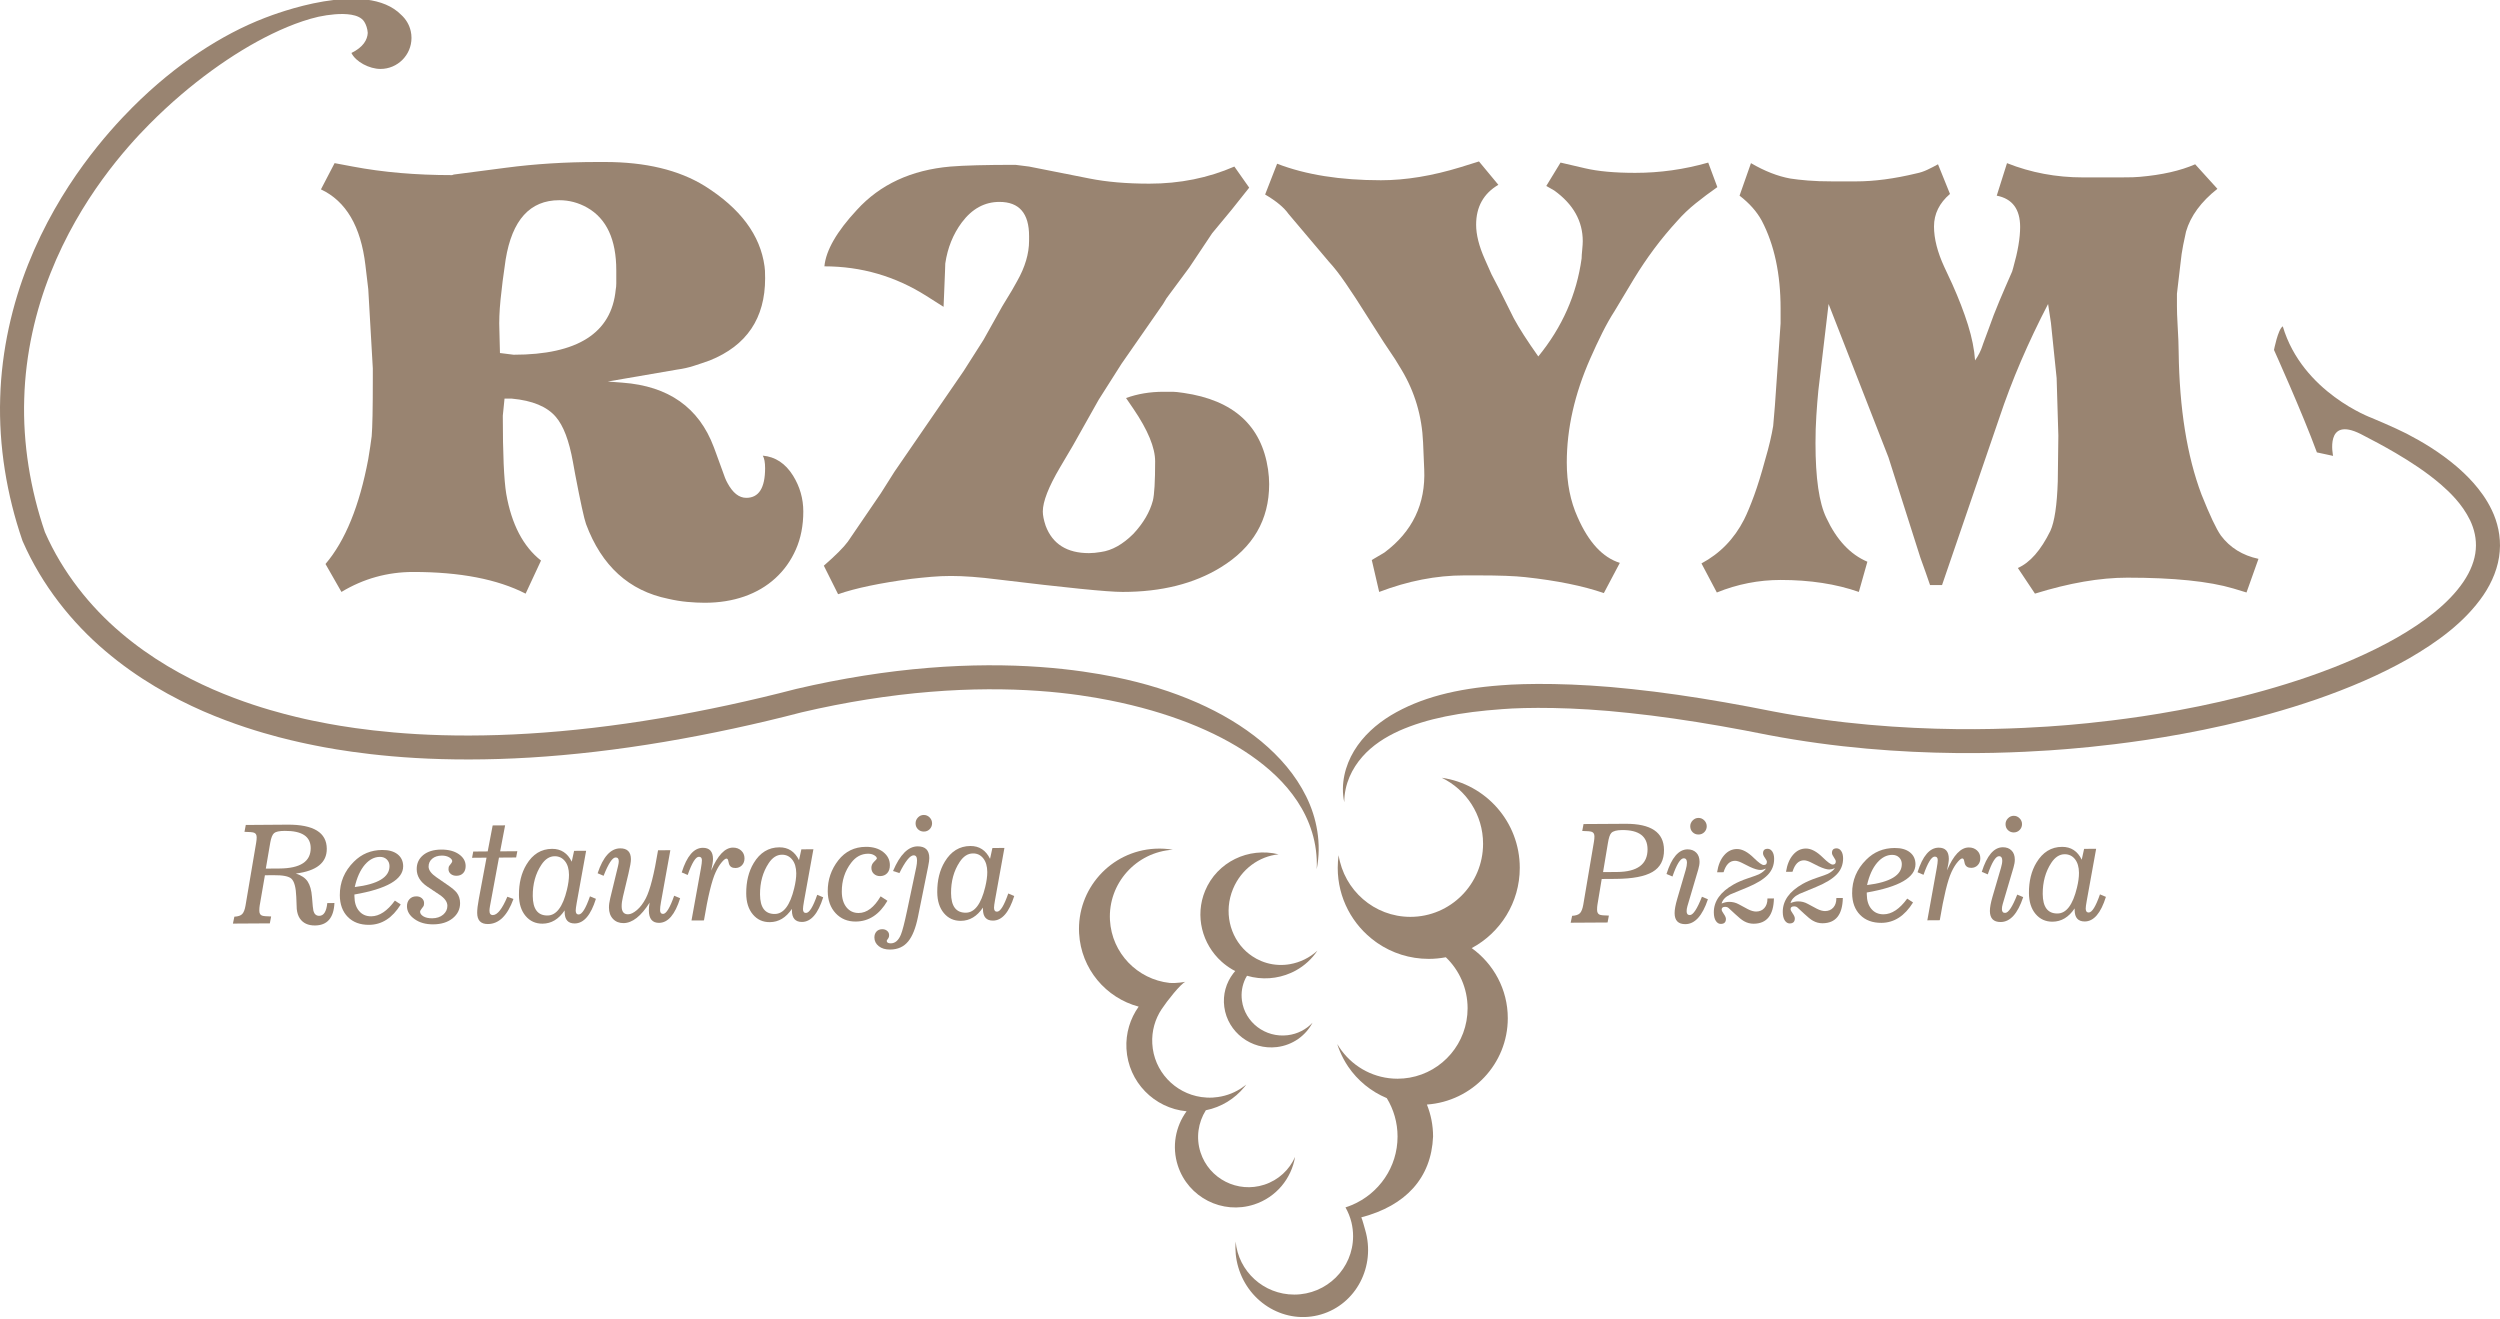 <?xml version="1.0" encoding="utf-8"?>
<!-- Generator: Adobe Illustrator 14.0.0, SVG Export Plug-In . SVG Version: 6.00 Build 43363)  -->
<!DOCTYPE svg PUBLIC "-//W3C//DTD SVG 1.1//EN" "http://www.w3.org/Graphics/SVG/1.1/DTD/svg11.dtd">
<svg version="1.1" id="Layer_1" xmlns="http://www.w3.org/2000/svg" xmlns:xlink="http://www.w3.org/1999/xlink" x="0px" y="0px"
	 width="241.892px" height="127.583px" viewBox="0 0 241.615 127.138" enable-background="new 0 0 241.615 127.138"
	 xml:space="preserve">
<path fill="#998471" d="M121.201,116.261c2.146-0.696,3.612-2.517,3.962-4.599c-0.541,1.231-1.592,2.237-2.977,2.686
	c-2.571,0.836-5.328-0.563-6.157-3.117c-0.461-1.421-0.229-2.9,0.511-4.079c1.494-0.3,2.791-1.11,3.713-2.235
	c0.011-0.018,0.022-0.031,0.035-0.043c0.053-0.069,0.106-0.137,0.158-0.207c-0.092,0.076-0.186,0.146-0.28,0.217
	c-0.031,0.002-0.061,0.005-0.089,0.011c0.021,0.002,0.041,0.002,0.063,0.006c-0.705,0.503-1.534,0.847-2.439,0.974
	c-0.16,0.023-0.324,0.043-0.489,0.051c-0.379,0.021-0.751,0.002-1.114-0.051c-2.561-0.373-4.591-2.494-4.734-5.164
	c-0.067-1.222,0.271-2.371,0.897-3.318c0.542-0.824,1.838-2.452,2.299-2.656c0,0-0.805,0.162-1.531,0.108
	c-3.099-0.347-5.581-2.872-5.756-6.072c-0.19-3.54,2.523-6.571,6.076-6.801c-0.558-0.093-1.134-0.13-1.723-0.097
	c-4.283,0.23-7.567,3.892-7.335,8.176c0.188,3.445,2.595,6.244,5.757,7.087c-0.813,1.142-1.263,2.558-1.181,4.069
	c0.177,3.222,2.693,5.754,5.812,6.045c-1.069,1.463-1.444,3.398-0.844,5.254C114.832,115.577,118.13,117.256,121.201,116.261"/>
<path fill="#998471" d="M126.237,76.821c-1.034-2.095-2.565-3.839-4.344-5.322c-1.792-1.479-3.853-2.713-6.198-3.746
	c-2.351-1.032-4.992-1.873-8.009-2.484c-1.632-0.329-4.1-0.74-7.182-0.958c-3.081-0.222-6.769-0.243-10.791,0.088
	c-4.021,0.325-8.37,1.006-12.765,2.035c-4.336,1.13-8.757,2.088-13.154,2.834c-4.387,0.739-8.705,1.243-12.706,1.483
	c-4.001,0.248-7.681,0.231-10.79,0.051c-6.229-0.36-10.134-1.344-10.132-1.314c0.001-0.002-0.973-0.189-2.671-0.633
	c-1.694-0.447-4.119-1.165-6.918-2.381c-2.788-1.221-5.962-2.965-8.913-5.485c-2.939-2.495-5.612-5.808-7.323-9.71
	c-1.413-4.126-2.14-8.583-1.999-12.907c0.123-4.345,1.105-8.514,2.54-12.121c1.431-3.615,3.28-6.678,5.026-9.079
	c1.752-2.408,3.394-4.172,4.516-5.305c2.067-2.083,4.079-3.77,6.039-5.197c1.963-1.422,3.875-2.595,5.826-3.544
	c0.974-0.472,1.959-0.888,2.97-1.226c0.5-0.165,1.027-0.321,1.524-0.432c0.517-0.11,1.048-0.191,1.581-0.235
	c0.532-0.041,1.072-0.046,1.586,0.04c0.51,0.086,1.006,0.277,1.257,0.681c0.175,0.276,0.311,0.677,0.335,1.079
	c-0.036,0.656-0.419,1.369-1.578,1.938c0.422,0.862,1.744,1.543,2.806,1.543c1.656,0,2.999-1.343,2.999-3
	c0-0.222-0.023-0.437-0.07-0.644H39.7l-0.003-0.007c-0.136-0.616-0.463-1.159-0.914-1.569C35.37-2.192,26.579,1.203,25.618,1.57
	c-2.15,0.826-4.248,1.932-6.376,3.343c-2.124,1.415-4.276,3.145-6.454,5.326c-1.183,1.188-2.909,3.037-4.754,5.567
	c-1.842,2.527-3.793,5.755-5.313,9.589C1.199,29.218,0.15,33.664,0.018,38.3c-0.149,4.633,0.635,9.402,2.142,13.776l0.016,0.048
	l0.02,0.045c1.865,4.274,4.79,7.89,7.964,10.581c3.178,2.709,6.553,4.556,9.494,5.843c2.951,1.278,5.487,2.024,7.255,2.493
	c1.772,0.459,2.783,0.653,2.782,0.656c-0.003-0.024,4.064,0.993,10.474,1.366c3.201,0.188,6.977,0.205,11.065-0.042
	c4.091-0.246,8.492-0.759,12.951-1.513c4.45-0.751,9.003-1.738,13.297-2.859c4.29-1.006,8.524-1.665,12.427-1.981
	c3.902-0.321,7.471-0.303,10.437-0.092c2.97,0.205,5.333,0.601,6.892,0.911c2.881,0.573,5.394,1.315,7.639,2.191
	c2.243,0.882,4.227,1.901,5.995,3.123c1.76,1.224,3.326,2.651,4.522,4.456c1.186,1.794,1.977,4.021,1.867,6.552
	C127.739,81.374,127.269,78.903,126.237,76.821z"/>
<path fill="#998471" d="M240.833,49.17c-0.525-1.105-1.181-1.959-1.783-2.644c-0.607-0.685-1.178-1.199-1.637-1.598
	c-1.648-1.397-3.281-2.363-4.824-3.167c-1.164-0.597-3.381-1.522-3.381-1.522s-6.686-2.441-8.588-8.851
	c-0.466,0.295-0.848,2.283-0.848,2.283s2.75,6.093,4.146,9.902l1.396,0.301l0.169,0.036c0,0-0.839-3.866,2.66-2.118
	c1.109,0.57,2.236,1.166,3.406,1.853c1.416,0.838,2.906,1.79,4.357,3.033c0.793,0.702,2.027,1.819,2.828,3.477
	c0.389,0.826,0.625,1.78,0.539,2.8c-0.078,1.02-0.498,2.103-1.201,3.135c-1.412,2.079-3.802,3.888-6.426,5.391
	c-2.641,1.506-5.57,2.74-8.504,3.758c-5.877,2.032-11.757,3.189-16.105,3.844c-4.357,0.646-7.197,0.828-7.194,0.84
	c0-0.01-2.834,0.281-7.238,0.377c-4.401,0.096-10.385-0.066-16.571-0.926c-1.541-0.215-3.101-0.467-4.646-0.762
	c-1.55-0.306-3.14-0.615-4.692-0.883c-3.113-0.546-6.16-0.984-8.974-1.28c-5.624-0.616-10.317-0.56-12.662-0.366
	c-4.313,0.324-7.769,1.185-10.642,2.906c-1.418,0.866-2.684,1.989-3.556,3.436c-0.858,1.427-1.317,3.205-0.946,4.959
	c0.006-1.786,0.771-3.279,1.74-4.387c0.984-1.119,2.217-1.901,3.559-2.514c2.717-1.201,5.895-1.804,10.005-2.1
	c2.228-0.174,6.749-0.23,12.258,0.378c2.752,0.288,5.747,0.721,8.815,1.257c1.543,0.268,3.078,0.564,4.658,0.878
	c1.59,0.3,3.185,0.56,4.769,0.776c6.333,0.877,12.44,1.039,16.933,0.939c4.494-0.102,7.383-0.398,7.383-0.39
	c0-0.013,2.896-0.195,7.346-0.854c4.445-0.666,10.451-1.84,16.522-3.936c3.031-1.053,6.081-2.329,8.897-3.936
	c2.795-1.614,5.433-3.538,7.197-6.108c0.871-1.275,1.475-2.756,1.59-4.244C241.716,51.66,241.357,50.267,240.833,49.17z"/>
<path fill="#998471" d="M30.856,88.362c-0.287,0.002-0.476-0.158-0.565-0.48c-0.037-0.139-0.083-0.586-0.139-1.342
	c-0.049-0.646-0.187-1.142-0.416-1.49c-0.229-0.348-0.609-0.606-1.144-0.775c2.003-0.25,3-1.05,2.99-2.396
	c-0.01-1.566-1.274-2.344-3.792-2.328l-4.037,0.029l-0.125,0.664c0.486,0.006,0.797,0.036,0.927,0.086
	c0.166,0.063,0.25,0.207,0.251,0.442c0.002,0.147-0.016,0.323-0.049,0.522l-1.03,6.084c-0.066,0.385-0.171,0.652-0.314,0.806
	c-0.143,0.155-0.396,0.241-0.763,0.261l-0.14,0.667l3.567-0.022l0.127-0.668c-0.463-0.006-0.759-0.033-0.889-0.086
	c-0.168-0.068-0.251-0.226-0.253-0.467c-0.001-0.186,0.012-0.352,0.036-0.5l0.505-2.929l0.849-0.006
	c0.878-0.009,1.445,0.104,1.701,0.329c0.288,0.26,0.449,0.851,0.481,1.771c0.03,0.723,0.046,1.109,0.046,1.165
	c0.038,0.371,0.137,0.677,0.295,0.91c0.308,0.459,0.797,0.688,1.467,0.685c1.186-0.01,1.813-0.731,1.88-2.17l-0.691,0.004
	C31.549,87.947,31.292,88.358,30.856,88.362 M27.009,83.788l-1.319,0.01l0.427-2.5c0.084-0.479,0.209-0.789,0.373-0.93
	c0.165-0.142,0.508-0.212,1.031-0.216c1.664-0.012,2.498,0.541,2.507,1.656C30.036,83.113,29.031,83.774,27.009,83.788"/>
<path fill="#998471" d="M38.965,83.564c-0.004-0.487-0.185-0.872-0.545-1.155c-0.359-0.279-0.852-0.416-1.479-0.412
	c-1.08,0.006-1.991,0.383-2.736,1.129c-0.917,0.91-1.372,1.996-1.363,3.25c0.007,0.877,0.264,1.578,0.772,2.093
	c0.508,0.515,1.194,0.769,2.057,0.763c1.229-0.009,2.248-0.661,3.058-1.968l-0.564-0.375c-0.734,1.006-1.497,1.513-2.289,1.519
	c-0.489,0.004-0.88-0.168-1.173-0.514c-0.296-0.348-0.443-0.816-0.448-1.41l-0.003-0.184C37.402,85.754,38.972,84.843,38.965,83.564
	 M34.286,85.581c0.203-0.916,0.53-1.637,0.979-2.164c0.433-0.496,0.914-0.748,1.446-0.752c0.278-0.004,0.503,0.082,0.674,0.25
	c0.17,0.168,0.257,0.381,0.259,0.635C37.651,84.625,36.533,85.306,34.286,85.581"/>
<path fill="#998471" d="M44.346,82.405c-0.433-0.302-1.002-0.449-1.708-0.447c-0.731,0.008-1.31,0.183-1.734,0.529
	c-0.424,0.348-0.635,0.805-0.631,1.369c0.005,0.67,0.351,1.232,1.039,1.691l1.162,0.775c0.506,0.334,0.761,0.69,0.763,1.066
	c0.002,0.341-0.134,0.626-0.405,0.859c-0.271,0.23-0.628,0.35-1.069,0.354c-0.356,0-0.638-0.063-0.849-0.191
	c-0.207-0.13-0.313-0.276-0.313-0.442c-0.002-0.069,0.046-0.167,0.142-0.287l0.166-0.224c0.053-0.07,0.078-0.183,0.077-0.328
	c-0.001-0.184-0.072-0.336-0.212-0.465c-0.14-0.123-0.322-0.188-0.547-0.184c-0.271,0-0.488,0.092-0.652,0.271
	c-0.165,0.18-0.245,0.408-0.243,0.688c0.003,0.479,0.244,0.893,0.727,1.234c0.479,0.348,1.088,0.518,1.819,0.512
	c0.768-0.006,1.39-0.2,1.871-0.585c0.48-0.39,0.72-0.878,0.717-1.472c-0.004-0.39-0.112-0.725-0.325-1.004
	c-0.168-0.213-0.479-0.477-0.929-0.777l-1.029-0.712c-0.504-0.345-0.758-0.688-0.761-1.024c-0.002-0.314,0.115-0.572,0.35-0.77
	c0.232-0.196,0.541-0.297,0.925-0.301c0.288-0.004,0.527,0.059,0.72,0.17c0.193,0.119,0.288,0.242,0.29,0.371
	c0,0.055-0.035,0.125-0.103,0.213l-0.182,0.236c-0.052,0.069-0.078,0.178-0.076,0.325c0.001,0.185,0.074,0.335,0.218,0.457
	c0.145,0.121,0.331,0.181,0.557,0.179c0.27-0.002,0.485-0.089,0.646-0.259c0.16-0.172,0.239-0.399,0.237-0.688
	C44.999,83.084,44.78,82.704,44.346,82.405"/>
<path fill="#998471" d="M48.817,79.618l-1.203,0.008l-0.479,2.511l-1.398,0.012l-0.113,0.603l1.398-0.012l-0.746,3.993
	c-0.109,0.581-0.161,1.03-0.158,1.345c0.004,0.726,0.349,1.082,1.037,1.078c1.063-0.008,1.885-0.814,2.469-2.423l-0.591-0.217
	c-0.499,1.179-0.965,1.771-1.399,1.772c-0.218,0.002-0.327-0.134-0.329-0.416c-0.002-0.111,0.016-0.261,0.049-0.443l0.87-4.695
	l1.659-0.012l0.114-0.604l-1.66,0.012L48.817,79.618z"/>
<path fill="#998471" d="M55.93,88.232c-0.191,0-0.288-0.124-0.29-0.377c0-0.13,0.033-0.382,0.099-0.759l0.908-5.022l-1.163,0.007
	l-0.228,1.047c-0.406-0.832-1.041-1.246-1.904-1.24c-1.044,0.008-1.869,0.511-2.472,1.519c-0.492,0.813-0.733,1.796-0.726,2.945
	c0.006,0.846,0.22,1.519,0.642,2.021c0.421,0.502,0.966,0.75,1.637,0.746c0.854-0.006,1.565-0.433,2.137-1.283v0.156
	c0.006,0.744,0.33,1.111,0.975,1.107c0.871-0.006,1.553-0.799,2.048-2.381l-0.576-0.241C56.615,87.643,56.251,88.228,55.93,88.232
	 M54.791,85.849c-0.397,1.647-1.025,2.478-1.878,2.481c-0.941,0.006-1.415-0.623-1.424-1.884c-0.009-1.163,0.269-2.165,0.829-3.012
	c0.362-0.554,0.792-0.828,1.288-0.832c0.409-0.002,0.741,0.155,0.996,0.476s0.385,0.76,0.389,1.318
	C54.992,84.805,54.926,85.292,54.791,85.849"/>
<path fill="#998471" d="M64.084,88.176c-0.192,0.002-0.288-0.12-0.29-0.365c-0.002-0.189,0.026-0.447,0.086-0.771l0.906-5.021
	l-1.188,0.008c-0.377,2.303-0.771,3.85-1.185,4.646c-0.249,0.479-0.533,0.856-0.854,1.129c-0.319,0.271-0.606,0.41-0.86,0.412
	c-0.41,0-0.615-0.252-0.618-0.771c-0.003-0.26,0.039-0.567,0.124-0.928l0.534-2.237c0.161-0.669,0.24-1.136,0.238-1.398
	c-0.005-0.696-0.351-1.043-1.039-1.041c-0.923,0.01-1.649,0.812-2.18,2.408l0.577,0.246c0.463-1.183,0.851-1.771,1.164-1.772
	c0.201-0.007,0.303,0.118,0.304,0.364c0.001,0.111-0.024,0.271-0.075,0.482l-0.75,3.09c-0.085,0.35-0.126,0.652-0.124,0.914
	c0.003,0.454,0.133,0.817,0.392,1.09c0.259,0.272,0.598,0.406,1.015,0.404c0.854-0.008,1.695-0.667,2.522-1.979
	c-0.051,0.285-0.074,0.541-0.072,0.759c0.004,0.803,0.334,1.2,0.986,1.196c0.863-0.006,1.542-0.799,2.037-2.379l-0.577-0.244
	C64.747,87.588,64.389,88.174,64.084,88.176"/>
<path fill="#998471" d="M70.836,81.768c-0.775,0.004-1.477,0.748-2.103,2.222c0.118-0.516,0.178-0.889,0.176-1.126
	c-0.005-0.721-0.335-1.08-0.988-1.076c-0.862,0.006-1.54,0.799-2.035,2.379l0.577,0.246c0.41-1.172,0.772-1.759,1.085-1.759
	c0.192,0,0.288,0.11,0.289,0.336c0.002,0.157-0.03,0.423-0.098,0.8l-0.908,5.023l1.203-0.007c0.384-2.313,0.762-3.867,1.132-4.663
	c0.179-0.395,0.383-0.721,0.606-0.982c0.191-0.221,0.334-0.328,0.43-0.33c0.087,0,0.144,0.056,0.171,0.17
	c0.027,0.112,0.055,0.226,0.081,0.34c0.088,0.271,0.298,0.404,0.629,0.399c0.253-0.004,0.461-0.092,0.627-0.266
	c0.163-0.177,0.244-0.397,0.243-0.67c-0.002-0.304-0.108-0.556-0.318-0.747C71.424,81.862,71.158,81.766,70.836,81.768"/>
<path fill="#998471" d="M77.895,88.083c-0.191,0.002-0.289-0.119-0.29-0.375c-0.001-0.131,0.032-0.381,0.099-0.761l0.908-5.022
	l-1.163,0.011l-0.228,1.046c-0.407-0.833-1.043-1.248-1.903-1.241c-1.045,0.005-1.869,0.513-2.473,1.517
	c-0.49,0.815-0.733,1.797-0.725,2.947c0.005,0.844,0.219,1.518,0.641,2.021c0.422,0.503,0.967,0.752,1.639,0.746
	c0.854-0.005,1.563-0.431,2.134-1.281l0.001,0.157c0.005,0.74,0.329,1.107,0.973,1.105c0.872-0.007,1.555-0.797,2.05-2.381
	l-0.576-0.244C78.579,87.497,78.217,88.083,77.895,88.083 M76.755,85.698c-0.398,1.65-1.024,2.48-1.878,2.484
	c-0.941,0.006-1.415-0.621-1.424-1.885c-0.007-1.158,0.269-2.16,0.829-3.01c0.362-0.553,0.791-0.83,1.289-0.832
	c0.409-0.004,0.739,0.155,0.995,0.476c0.254,0.319,0.384,0.761,0.389,1.315C76.958,84.659,76.891,85.141,76.755,85.698"/>
<path fill="#998471" d="M85.767,86.909l-0.657-0.431c-0.628,1.071-1.335,1.604-2.119,1.61c-0.487,0.004-0.881-0.18-1.179-0.545
	c-0.299-0.369-0.451-0.871-0.455-1.51c-0.007-1.068,0.295-2.004,0.909-2.802c0.44-0.579,0.982-0.866,1.627-0.872
	c0.235,0,0.437,0.048,0.603,0.151c0.167,0.104,0.249,0.208,0.251,0.312c0,0.034-0.089,0.139-0.266,0.309
	c-0.179,0.172-0.267,0.371-0.265,0.597c0.002,0.235,0.082,0.429,0.238,0.574c0.159,0.147,0.359,0.222,0.604,0.222
	c0.288-0.004,0.517-0.1,0.69-0.287c0.173-0.191,0.258-0.449,0.255-0.779c-0.002-0.508-0.219-0.929-0.646-1.265
	c-0.43-0.335-0.989-0.503-1.677-0.498c-1.098,0.007-1.983,0.44-2.657,1.295c-0.691,0.884-1.033,1.886-1.025,3.005
	c0.007,0.873,0.262,1.577,0.766,2.119c0.506,0.539,1.149,0.805,1.934,0.801C83.968,88.907,84.991,88.238,85.767,86.909"/>
<path fill="#998471" d="M88.683,81.647c-0.913,0.008-1.706,0.802-2.374,2.384l0.614,0.202c0.569-1.145,1.026-1.717,1.375-1.719
	c0.217-0.002,0.328,0.156,0.33,0.479c0.001,0.201-0.023,0.424-0.074,0.666l-0.887,4.203c-0.253,1.193-0.452,1.967-0.598,2.314
	c-0.232,0.563-0.558,0.843-0.976,0.845c-0.262,0-0.393-0.08-0.394-0.246c0-0.024,0.009-0.048,0.025-0.063l0.131-0.186
	c0.051-0.068,0.076-0.17,0.075-0.3c-0.001-0.167-0.064-0.306-0.192-0.411c-0.127-0.111-0.285-0.161-0.478-0.161
	c-0.228,0.005-0.41,0.076-0.548,0.224c-0.138,0.151-0.206,0.346-0.205,0.58c0.003,0.338,0.144,0.619,0.425,0.84
	c0.28,0.223,0.646,0.328,1.1,0.324c0.74-0.006,1.322-0.27,1.746-0.793c0.405-0.494,0.718-1.275,0.937-2.349l0.987-4.881
	c0.076-0.373,0.113-0.647,0.111-0.822C89.81,82.018,89.434,81.644,88.683,81.647"/>
<path fill="#998471" d="M89.278,78.613c-0.218,0-0.404,0.084-0.561,0.244c-0.154,0.165-0.232,0.354-0.23,0.57
	c0.001,0.229,0.079,0.415,0.231,0.567c0.154,0.15,0.344,0.227,0.57,0.225c0.228,0,0.416-0.083,0.567-0.237
	c0.15-0.159,0.227-0.347,0.226-0.563S90,79.01,89.842,78.849C89.684,78.691,89.496,78.613,89.278,78.613"/>
<path fill="#998471" d="M96.357,87.961c-0.19,0-0.287-0.127-0.289-0.379c-0.001-0.131,0.032-0.384,0.1-0.759l0.906-5.026
	l-1.163,0.013l-0.227,1.044c-0.407-0.834-1.042-1.247-1.904-1.241c-1.044,0.007-1.868,0.513-2.472,1.519
	c-0.491,0.814-0.733,1.799-0.726,2.947c0.006,0.846,0.22,1.518,0.642,2.023c0.422,0.501,0.967,0.75,1.638,0.744
	c0.854-0.004,1.566-0.434,2.135-1.281v0.154c0.005,0.742,0.33,1.111,0.975,1.104c0.871-0.006,1.555-0.797,2.049-2.377l-0.576-0.245
	C97.042,87.372,96.68,87.958,96.357,87.961 M95.218,85.579c-0.399,1.647-1.024,2.477-1.878,2.481
	c-0.94,0.004-1.415-0.622-1.424-1.886c-0.008-1.159,0.269-2.163,0.829-3.012c0.362-0.552,0.791-0.83,1.289-0.83
	c0.408-0.006,0.739,0.153,0.995,0.476c0.254,0.319,0.384,0.76,0.388,1.317C95.419,84.532,95.353,85.017,95.218,85.579"/>
<path fill="#998471" d="M157.093,79.467l-4.051,0.025l-0.125,0.668c0.485,0.008,0.795,0.034,0.927,0.086
	c0.165,0.063,0.251,0.207,0.251,0.443c0.002,0.146-0.016,0.321-0.049,0.521l-1.03,6.084c-0.067,0.383-0.172,0.651-0.313,0.806
	c-0.144,0.153-0.396,0.241-0.764,0.262l-0.141,0.666l3.568-0.022l0.125-0.668c-0.462-0.006-0.759-0.033-0.889-0.086
	c-0.167-0.068-0.249-0.224-0.251-0.469c-0.002-0.184,0.012-0.351,0.035-0.496l0.413-2.486l1.387-0.01
	c1.595-0.013,2.768-0.233,3.518-0.67s1.123-1.146,1.115-2.131C160.81,80.293,159.566,79.454,157.093,79.467 M156.275,84.125
	l-1.346,0.01l0.465-2.782c0.083-0.526,0.193-0.858,0.333-1c0.173-0.185,0.521-0.276,1.043-0.281
	c1.629-0.012,2.446,0.604,2.459,1.847C159.237,83.375,158.251,84.113,156.275,84.125"/>
<path fill="#998471" d="M163.32,88.288c-0.209,0-0.314-0.119-0.314-0.365c-0.002-0.146,0.024-0.31,0.072-0.483l1.049-3.549
	c0.086-0.289,0.129-0.542,0.127-0.759c-0.002-0.373-0.107-0.666-0.319-0.879c-0.211-0.211-0.491-0.317-0.838-0.317
	c-0.862,0.008-1.542,0.802-2.037,2.383l0.578,0.243c0.401-1.17,0.763-1.758,1.086-1.762c0.208,0,0.313,0.142,0.315,0.416
	c0,0.193-0.041,0.434-0.125,0.721l-0.817,2.79c-0.171,0.585-0.255,1.04-0.252,1.377c0.003,0.713,0.35,1.065,1.038,1.062
	c0.923-0.006,1.648-0.808,2.181-2.406l-0.577-0.243C164.023,87.693,163.634,88.284,163.32,88.288"/>
<path fill="#998471" d="M164.723,80.267c0.149-0.159,0.228-0.347,0.226-0.563c-0.002-0.218-0.082-0.406-0.238-0.567
	c-0.158-0.162-0.348-0.239-0.563-0.239c-0.219,0.004-0.403,0.086-0.562,0.249c-0.154,0.16-0.232,0.349-0.231,0.565
	c0.003,0.229,0.08,0.418,0.233,0.569c0.152,0.151,0.344,0.226,0.57,0.222C164.382,80.502,164.573,80.422,164.723,80.267"/>
<path fill="#998471" d="M167.212,86.299c0.559-0.229,1.111-0.461,1.668-0.689c0.896-0.373,1.55-0.773,1.966-1.203
	c0.414-0.432,0.622-0.949,0.616-1.561c0-0.294-0.063-0.529-0.18-0.703c-0.121-0.175-0.271-0.262-0.453-0.26
	c-0.297,0.003-0.444,0.152-0.44,0.449c0.001,0.111,0.062,0.256,0.187,0.428c0.121,0.174,0.186,0.301,0.186,0.379
	c0.002,0.208-0.1,0.313-0.299,0.313c-0.176,0.004-0.489-0.222-0.945-0.668c-0.596-0.592-1.146-0.885-1.652-0.879
	c-0.479,0.004-0.892,0.204-1.236,0.604c-0.346,0.396-0.574,0.943-0.68,1.643l0.625-0.004c0.223-0.732,0.588-1.102,1.104-1.105
	c0.174-0.002,0.393,0.063,0.654,0.191c0.264,0.13,0.521,0.258,0.773,0.389c0.445,0.209,0.79,0.309,1.034,0.307
	c0.155-0.002,0.335-0.049,0.534-0.135c-0.139,0.211-0.367,0.396-0.688,0.556c-0.12,0.062-0.479,0.188-1.067,0.386
	c-0.549,0.186-1.01,0.385-1.381,0.598c-1.276,0.725-1.912,1.623-1.904,2.703c0.004,0.35,0.066,0.62,0.195,0.817
	c0.127,0.192,0.287,0.29,0.479,0.288c0.333,0,0.497-0.164,0.494-0.485c-0.002-0.122-0.068-0.282-0.205-0.477
	c-0.139-0.194-0.205-0.332-0.207-0.413c-0.002-0.18,0.107-0.271,0.324-0.273c0.141-0.002,0.25,0.033,0.336,0.104
	c0.082,0.067,0.297,0.268,0.645,0.595c0.346,0.329,0.633,0.559,0.859,0.688c0.289,0.164,0.599,0.244,0.93,0.244
	c1.271-0.01,1.924-0.826,1.957-2.445l-0.627,0.004v0.04c0.002,0.366-0.098,0.661-0.295,0.884c-0.197,0.225-0.465,0.336-0.794,0.34
	c-0.235,0-0.502-0.076-0.8-0.229c-0.297-0.156-0.59-0.313-0.879-0.473c-0.287-0.158-0.603-0.238-0.941-0.234
	c-0.227,0-0.466,0.056-0.719,0.162C166.477,86.819,166.753,86.528,167.212,86.299"/>
<path fill="#998471" d="M173.876,86.254c0.556-0.229,1.112-0.459,1.668-0.692c0.895-0.371,1.552-0.771,1.965-1.201
	c0.417-0.43,0.621-0.948,0.619-1.562c-0.004-0.291-0.063-0.528-0.184-0.702c-0.117-0.173-0.27-0.259-0.451-0.259
	c-0.299,0.004-0.443,0.15-0.441,0.449c0.001,0.112,0.063,0.252,0.188,0.426c0.12,0.177,0.182,0.304,0.182,0.382
	c0.005,0.208-0.096,0.312-0.295,0.313c-0.176,0.002-0.489-0.223-0.945-0.672c-0.6-0.591-1.146-0.884-1.654-0.878
	c-0.477,0.002-0.891,0.204-1.234,0.603c-0.348,0.399-0.573,0.947-0.684,1.646l0.629-0.004c0.221-0.733,0.59-1.103,1.104-1.106
	c0.174,0,0.393,0.064,0.654,0.19c0.262,0.13,0.521,0.26,0.772,0.388c0.444,0.207,0.791,0.312,1.034,0.309
	c0.156-0.004,0.336-0.045,0.535-0.133c-0.139,0.207-0.366,0.392-0.688,0.553c-0.123,0.061-0.479,0.191-1.07,0.386
	c-0.549,0.188-1.006,0.388-1.379,0.597c-1.277,0.727-1.912,1.627-1.904,2.707c0.004,0.348,0.067,0.617,0.193,0.814
	c0.129,0.193,0.288,0.292,0.48,0.292c0.33-0.006,0.494-0.166,0.492-0.489c0-0.122-0.066-0.281-0.205-0.475
	c-0.137-0.195-0.205-0.333-0.205-0.413c-0.002-0.183,0.107-0.271,0.324-0.273c0.14-0.004,0.25,0.032,0.334,0.103
	c0.084,0.068,0.297,0.268,0.645,0.597c0.348,0.327,0.633,0.56,0.859,0.687c0.289,0.164,0.6,0.246,0.931,0.244
	c1.271-0.011,1.924-0.822,1.957-2.442l-0.627,0.002v0.038c0.002,0.367-0.097,0.664-0.294,0.886
	c-0.199,0.224-0.467,0.334-0.797,0.338c-0.232,0-0.502-0.076-0.799-0.229s-0.588-0.313-0.877-0.469
	c-0.289-0.162-0.604-0.242-0.942-0.238c-0.228,0.002-0.468,0.057-0.718,0.162C173.141,86.775,173.417,86.482,173.876,86.254"/>
<path fill="#998471" d="M185.123,83.37c-0.004-0.485-0.186-0.873-0.543-1.151c-0.359-0.283-0.854-0.419-1.48-0.413
	c-1.079,0.006-1.99,0.381-2.736,1.13c-0.916,0.911-1.371,1.991-1.363,3.248c0.008,0.88,0.265,1.577,0.772,2.09
	c0.509,0.515,1.194,0.771,2.058,0.767c1.229-0.009,2.246-0.666,3.057-1.97l-0.563-0.374c-0.733,1.006-1.497,1.516-2.29,1.518
	c-0.488,0.002-0.879-0.168-1.171-0.514c-0.296-0.347-0.442-0.816-0.446-1.408l-0.004-0.184
	C183.559,85.562,185.13,84.65,185.123,83.37 M180.444,85.388c0.203-0.916,0.53-1.64,0.979-2.163
	c0.431-0.499,0.912-0.752,1.443-0.755c0.279-0.002,0.504,0.082,0.676,0.25s0.258,0.381,0.26,0.631
	C183.81,84.434,182.69,85.111,180.444,85.388"/>
<path fill="#998471" d="M190.273,81.754c-0.775,0.004-1.479,0.746-2.104,2.221c0.119-0.514,0.177-0.891,0.177-1.125
	c-0.005-0.721-0.334-1.08-0.988-1.076c-0.86,0.006-1.54,0.799-2.035,2.377l0.577,0.247c0.41-1.171,0.771-1.758,1.084-1.76
	c0.193-0.002,0.29,0.11,0.291,0.337c0.001,0.156-0.031,0.422-0.1,0.799l-0.906,5.021l1.202-0.008
	c0.386-2.311,0.763-3.863,1.132-4.656c0.182-0.396,0.382-0.723,0.605-0.984c0.19-0.22,0.334-0.329,0.431-0.331
	c0.087,0,0.144,0.058,0.172,0.168c0.026,0.113,0.052,0.228,0.079,0.339c0.09,0.271,0.299,0.405,0.631,0.403
	c0.254-0.004,0.461-0.093,0.625-0.267c0.164-0.178,0.246-0.398,0.243-0.666c0-0.308-0.106-0.558-0.318-0.75
	C190.86,81.848,190.594,81.752,190.273,81.754"/>
<path fill="#998471" d="M195.195,80.06c0.151-0.157,0.225-0.343,0.225-0.563c0-0.215-0.08-0.406-0.239-0.563
	c-0.155-0.161-0.347-0.241-0.563-0.239c-0.219,0-0.404,0.086-0.56,0.246c-0.157,0.161-0.233,0.354-0.231,0.568
	c0.002,0.228,0.077,0.416,0.231,0.568c0.153,0.149,0.343,0.226,0.569,0.226C194.852,80.299,195.042,80.219,195.195,80.06"/>
<path fill="#998471" d="M193.791,88.079c-0.209,0.004-0.313-0.115-0.314-0.363c-0.003-0.145,0.023-0.307,0.074-0.482l1.048-3.55
	c0.084-0.285,0.126-0.539,0.124-0.757c0-0.373-0.105-0.67-0.317-0.879c-0.21-0.213-0.489-0.314-0.839-0.314
	c-0.863,0.006-1.541,0.797-2.035,2.379l0.577,0.243c0.399-1.167,0.765-1.756,1.085-1.758c0.209,0,0.314,0.138,0.316,0.417
	c0.002,0.191-0.041,0.43-0.127,0.719l-0.817,2.788c-0.169,0.586-0.253,1.045-0.251,1.375c0.004,0.714,0.354,1.067,1.039,1.063
	c0.924-0.006,1.65-0.806,2.18-2.407l-0.576-0.243C194.494,87.488,194.106,88.077,193.791,88.079"/>
<path fill="#998471" d="M201.867,88.042c-0.193,0-0.289-0.127-0.291-0.377c0-0.131,0.03-0.385,0.1-0.76l0.908-5.023l-1.164,0.008
	l-0.229,1.046c-0.406-0.831-1.04-1.246-1.902-1.239c-1.045,0.002-1.869,0.514-2.473,1.52c-0.492,0.812-0.732,1.791-0.727,2.943
	c0.006,0.846,0.221,1.521,0.641,2.021c0.423,0.503,0.969,0.752,1.641,0.748c0.854-0.007,1.563-0.433,2.133-1.283l0.002,0.158
	c0.006,0.739,0.328,1.104,0.976,1.104c0.871-0.005,1.552-0.797,2.047-2.379l-0.575-0.241
	C202.548,87.452,202.189,88.038,201.867,88.042 M200.726,85.656c-0.398,1.648-1.025,2.479-1.88,2.48
	c-0.938,0.01-1.415-0.619-1.425-1.884c-0.006-1.157,0.271-2.164,0.83-3.013c0.362-0.549,0.793-0.827,1.289-0.831
	c0.407,0,0.742,0.155,0.998,0.477c0.252,0.322,0.383,0.761,0.387,1.32C200.929,84.616,200.863,85.097,200.726,85.656"/>
<path fill="#998471" d="M123.57,82.417c-2.898-0.715-5.942,0.73-7.1,3.524c-1.008,2.429-0.291,5.152,1.589,6.847
	c0.313,0.281,0.66,0.535,1.034,0.756c0.095,0.054,0.19,0.104,0.287,0.152c-0.069,0.076-0.133,0.153-0.195,0.237
	c-0.683,0.894-1.023,2.039-0.861,3.239c0.327,2.439,2.604,4.174,5.087,3.873c1.529-0.188,2.78-1.105,3.438-2.354
	c-0.604,0.646-1.44,1.091-2.399,1.207c-2.158,0.265-4.138-1.235-4.42-3.343c-0.104-0.758,0.028-1.488,0.335-2.131
	c0.048-0.096,0.099-0.187,0.154-0.271c1.445,0.424,2.946,0.297,4.241-0.275c0.17-0.075,0.337-0.155,0.5-0.248
	c0.818-0.455,1.529-1.102,2.066-1.904c-0.755,0.686-1.677,1.136-2.654,1.307c-0.182,0.032-0.367,0.055-0.553,0.066
	c-0.746,0.046-1.511-0.068-2.24-0.375c-0.302-0.126-0.585-0.279-0.849-0.457c-0.211-0.139-0.406-0.294-0.591-0.459
	c-1.596-1.453-2.177-3.867-1.272-6.049C119.966,83.836,121.699,82.608,123.57,82.417"/>
<path fill="#998471" d="M146.88,83.726c0-4.435-3.277-8.097-7.541-8.707c2.361,1.14,3.994,3.563,3.994,6.376
	c0,3.9-3.146,7.066-7.024,7.066c-3.502,0-6.407-2.582-6.937-5.959c-0.056,0.398-0.086,0.809-0.086,1.224
	c0,2.927,1.43,5.519,3.629,7.116c0.067,0.05,0.133,0.098,0.203,0.146c1.414,0.97,3.123,1.534,4.965,1.534
	c0.563,0,1.114-0.057,1.651-0.157c1.292,1.239,2.103,2.989,2.103,4.933c0,3.356-2.418,6.146-5.6,6.703
	c-0.379,0.064-0.769,0.103-1.168,0.103c-2.203,0-4.16-1.058-5.396-2.701c-0.155-0.208-0.301-0.426-0.435-0.651
	c0.07,0.227,0.153,0.447,0.244,0.668c0.22,0.533,0.492,1.039,0.813,1.515c0.914,1.345,2.211,2.41,3.732,3.045
	c0.661,1.084,1.041,2.354,1.041,3.714c0,2.971-1.813,5.518-4.404,6.613c-0.205,0.086-0.416,0.164-0.629,0.232
	c0.254,0.447,0.45,0.933,0.577,1.447c0.103,0.43,0.159,0.874,0.159,1.333c0,3.119-2.546,5.647-5.688,5.647
	c-2.967,0-5.401-2.256-5.663-5.129c-0.067,0.809,0.011,1.651,0.255,2.485c1.031,3.515,4.612,5.562,7.999,4.564
	c3.388-0.994,5.299-4.648,4.267-8.164c-0.088-0.298-0.253-0.944-0.375-1.22c4.298-1.125,6.769-3.809,6.935-7.813
	c0-1.09-0.213-2.133-0.596-3.089c4.369-0.311,7.817-3.928,7.817-8.344c0-2.788-1.376-5.256-3.487-6.776
	C145.001,89.999,146.88,87.081,146.88,83.726"/>
<g>
	<path fill="#998471" d="M32.338,15.617l1.763,0.331c2.902,0.551,6.1,0.827,9.59,0.827l0.165-0.056l5.07-0.661
		c1.395-0.183,2.828-0.321,4.298-0.413c1.469-0.092,2.976-0.138,4.52-0.138h0.716c3.931,0,7.144,0.772,9.644,2.314
		c3.452,2.168,5.381,4.758,5.785,7.771c0.036,0.184,0.057,0.57,0.057,1.158c0,3.857-1.783,6.501-5.347,7.935
		c-0.514,0.185-1.028,0.358-1.542,0.523c-0.516,0.166-1.047,0.285-1.599,0.359l-6.724,1.157l1.434,0.109
		c4.444,0.331,7.385,2.407,8.817,6.228l0.164,0.44l0.663,1.819c0.183,0.551,0.348,0.956,0.494,1.212
		c0.515,0.956,1.121,1.433,1.819,1.433c1.212,0,1.819-0.955,1.819-2.866c0-0.551-0.074-0.955-0.222-1.212
		c1.213,0.109,2.186,0.753,2.921,1.929c0.661,1.066,0.993,2.223,0.993,3.471c0,1.36-0.24,2.582-0.718,3.666
		c-0.477,1.083-1.139,2.011-1.983,2.781c-0.845,0.773-1.846,1.36-3.003,1.766c-1.158,0.403-2.434,0.605-3.83,0.605
		c-0.516,0-1.074-0.028-1.681-0.083c-0.606-0.055-1.223-0.156-1.846-0.302c-3.785-0.772-6.431-3.179-7.936-7.22
		c-0.185-0.514-0.534-2.112-1.047-4.794l-0.221-1.212c-0.368-2.057-0.92-3.508-1.654-4.354c-0.845-0.991-2.258-1.579-4.241-1.763
		H48.76l-0.166,1.653c0,3.673,0.111,6.191,0.332,7.549c0.514,2.94,1.634,5.09,3.361,6.448l-1.488,3.197
		c-2.72-1.396-6.338-2.095-10.856-2.095c-2.498,0-4.813,0.645-6.943,1.93l-1.542-2.701c1.909-2.24,3.286-5.621,4.133-10.139
		c0.146-0.882,0.257-1.616,0.33-2.204c0.036-0.404,0.063-1.075,0.083-2.012c0.018-0.937,0.027-2.122,0.027-3.555v-0.992l-0.44-7.659
		l-0.275-2.314c-0.441-3.748-1.874-6.19-4.299-7.33L32.338,15.617z M59.561,27.245c0-0.221,0-0.422,0-0.606v-0.662
		c0-2.975-0.937-4.995-2.811-6.061c-0.845-0.477-1.745-0.716-2.7-0.716c-2.829,0-4.556,1.911-5.181,5.731
		c-0.219,1.47-0.385,2.764-0.494,3.885c-0.111,1.121-0.149,2.104-0.111,2.948l0.055,2.205l1.323,0.165
		c6.172,0,9.46-2.094,9.864-6.282C59.542,27.668,59.561,27.465,59.561,27.245z"/>
	<path fill="#998471" d="M81.934,52.208l3.195-4.684l1.324-2.094l6.666-9.699l1.93-3.031l1.819-3.251l0.936-1.543l0.497-0.882
		c0.771-1.359,1.156-2.663,1.156-3.913V22.67c0-2.205-0.955-3.306-2.864-3.306c-1.434,0-2.646,0.661-3.637,1.983
		c-0.847,1.139-1.378,2.462-1.599,3.968c0,0.074-0.01,0.35-0.028,0.827c-0.018,0.478-0.046,1.158-0.082,2.039l-0.056,1.323
		l-1.653-1.048c-3.012-1.909-6.301-2.865-9.863-2.865c0.146-1.543,1.192-3.362,3.141-5.456c2.241-2.46,5.253-3.857,9.037-4.188
		c1.323-0.11,3.418-0.166,6.283-0.166l1.321,0.166l5.842,1.157c1.652,0.33,3.582,0.496,5.786,0.496c2.939,0,5.677-0.551,8.211-1.653
		l1.433,2.039l-1.708,2.148l-1.873,2.26l-2.205,3.306l-2.204,2.976l-0.331,0.551l-4.022,5.786l-2.204,3.471l-2.479,4.409
		l-1.268,2.149c-1.102,1.874-1.652,3.288-1.652,4.243c0,0.368,0.09,0.827,0.274,1.378c0.661,1.764,2.058,2.645,4.188,2.645
		c0.184,0,0.367-0.009,0.552-0.028c0.183-0.017,0.386-0.046,0.606-0.082c1.064-0.146,2.111-0.734,3.142-1.763
		c0.954-1.028,1.579-2.095,1.873-3.197c0.146-0.587,0.221-1.855,0.221-3.802c0-1.322-0.698-3.012-2.094-5.069l-0.717-1.047
		c1.103-0.405,2.314-0.607,3.636-0.607h0.883c0.11,0,0.248,0.01,0.413,0.028c0.165,0.019,0.377,0.046,0.634,0.083
		c4.813,0.699,7.53,3.16,8.156,7.385c0.035,0.256,0.063,0.505,0.082,0.744c0.018,0.239,0.027,0.468,0.027,0.689
		c0,3.453-1.563,6.135-4.686,8.045c-2.571,1.58-5.73,2.37-9.478,2.37c-0.735,0-2.104-0.102-4.105-0.303
		c-2.001-0.201-4.676-0.504-8.018-0.909c-1.728-0.22-3.215-0.33-4.464-0.33c-0.625,0-1.259,0.027-1.901,0.082
		c-0.644,0.055-1.276,0.12-1.9,0.192c-3.05,0.405-5.419,0.901-7.11,1.488l-1.378-2.755C80.758,53.531,81.53,52.758,81.934,52.208z"
		/>
	<path fill="#998471" d="M123.429,15.673c2.756,1.066,6.098,1.598,10.027,1.598c2.39,0,4.959-0.421,7.715-1.267l1.766-0.551
		l1.873,2.259c-1.434,0.845-2.148,2.131-2.148,3.857c0,0.957,0.275,2.058,0.827,3.307l0.66,1.488l0.718,1.377l1.432,2.866
		c0.515,0.956,1.304,2.186,2.371,3.692c2.313-2.828,3.709-5.987,4.188-9.479c0-0.183,0.018-0.458,0.057-0.826
		c0.035-0.367,0.053-0.642,0.053-0.827c0-1.947-0.918-3.582-2.754-4.904l-0.771-0.441l1.377-2.259l2.371,0.551
		c0.625,0.147,1.34,0.257,2.148,0.331c0.808,0.074,1.709,0.111,2.699,0.111c2.389,0,4.74-0.331,7.055-0.992l0.882,2.37
		c-0.736,0.515-1.433,1.038-2.095,1.57c-0.662,0.533-1.25,1.094-1.764,1.681c-0.808,0.882-1.563,1.791-2.26,2.727
		c-0.697,0.938-1.359,1.921-1.982,2.949l-1.819,3.031c-0.403,0.625-0.798,1.322-1.185,2.094c-0.388,0.771-0.781,1.616-1.186,2.535
		c-1.506,3.417-2.26,6.76-2.26,10.029c0,1.984,0.35,3.747,1.048,5.29c1.065,2.425,2.424,3.895,4.079,4.409l-1.545,2.92
		c-2.021-0.697-4.558-1.211-7.604-1.542c-0.992-0.11-2.5-0.167-4.52-0.167h-1.377c-2.685,0-5.422,0.534-8.213,1.599l-0.715-3.087
		l1.213-0.715c2.717-2.02,4.004-4.703,3.855-8.045l-0.109-2.591c-0.108-2.571-0.81-4.922-2.094-7.052l-0.605-0.993l-1.104-1.653
		l-1.652-2.59c-0.736-1.175-1.404-2.204-2.013-3.085c-0.604-0.882-1.147-1.58-1.626-2.094l-3.911-4.629
		c-0.44-0.625-1.194-1.249-2.261-1.875L123.429,15.673z"/>
	<path fill="#998471" d="M168.561,50.059c0.294-0.587,0.614-1.358,0.965-2.315c0.349-0.955,0.706-2.112,1.073-3.471
		c0.184-0.625,0.341-1.212,0.47-1.764c0.128-0.551,0.229-1.047,0.302-1.487c0.037-0.331,0.092-0.983,0.166-1.957
		c0.072-0.972,0.166-2.287,0.275-3.94l0.275-4.022V29.67c0-3.342-0.605-6.171-1.817-8.486c-0.479-0.882-1.194-1.689-2.149-2.425
		l1.103-3.141c1.323,0.772,2.59,1.268,3.804,1.488c0.475,0.074,1.047,0.138,1.706,0.192c0.661,0.056,1.451,0.083,2.37,0.083h2.26
		c1.766,0,3.711-0.256,5.842-0.771c0.368-0.073,0.726-0.192,1.074-0.358c0.35-0.166,0.688-0.34,1.02-0.524l1.158,2.866
		c-1.029,0.881-1.545,1.929-1.545,3.141c0,1.176,0.332,2.479,0.993,3.913l0.771,1.653c0.625,1.396,1.131,2.709,1.518,3.94
		c0.385,1.231,0.614,2.378,0.688,3.444c0.33-0.477,0.568-0.955,0.718-1.433l0.055-0.165l0.552-1.488
		c0.293-0.845,0.633-1.726,1.02-2.645c0.386-0.918,0.8-1.874,1.238-2.866l0.11-0.386c0.441-1.543,0.662-2.847,0.662-3.912
		c0-1.727-0.753-2.736-2.261-3.031l0.992-3.141c2.313,0.919,4.759,1.377,7.33,1.377c1.578,0,2.811,0,3.691,0
		c0.917,0,1.523-0.018,1.818-0.055c2.13-0.184,3.912-0.587,5.346-1.212l2.148,2.37c-1.58,1.25-2.592,2.627-3.031,4.133
		c-0.073,0.331-0.166,0.763-0.275,1.295c-0.109,0.533-0.201,1.167-0.275,1.901l-0.329,2.81c0,0.331,0,0.736,0,1.213
		c0,0.478,0.019,1.029,0.056,1.653c0.034,0.625,0.063,1.167,0.082,1.625c0.018,0.46,0.028,0.836,0.028,1.13
		c0.071,5.474,0.807,10.066,2.204,13.776c0.806,2.021,1.432,3.343,1.873,3.967c0.881,1.176,2.095,1.929,3.637,2.26l-1.157,3.25
		l-1.269-0.385c-2.352-0.697-5.769-1.047-10.247-1.047c-2.646,0-5.622,0.515-8.929,1.543l-1.653-2.479
		c1.174-0.515,2.223-1.709,3.142-3.582c0.403-0.882,0.643-2.48,0.717-4.794l0.055-4.409l-0.166-5.565l-0.551-5.346l-0.275-1.818
		c-0.955,1.837-1.827,3.674-2.618,5.511c-0.789,1.837-1.495,3.692-2.119,5.565l-5.512,16.091h-1.158l-0.44-1.268l-0.494-1.377
		l-3.086-9.699l-5.787-14.823l-0.991,8.376c-0.075,0.771-0.138,1.58-0.192,2.425c-0.056,0.845-0.082,1.727-0.082,2.645
		c0,3.38,0.348,5.786,1.045,7.219c0.992,2.131,2.315,3.545,3.969,4.244l-0.825,2.92c-2.205-0.772-4.724-1.157-7.55-1.157
		c-2.131,0-4.188,0.404-6.174,1.211l-1.485-2.81C166.228,53.347,167.605,51.933,168.561,50.059z"/>
</g>
</svg>
